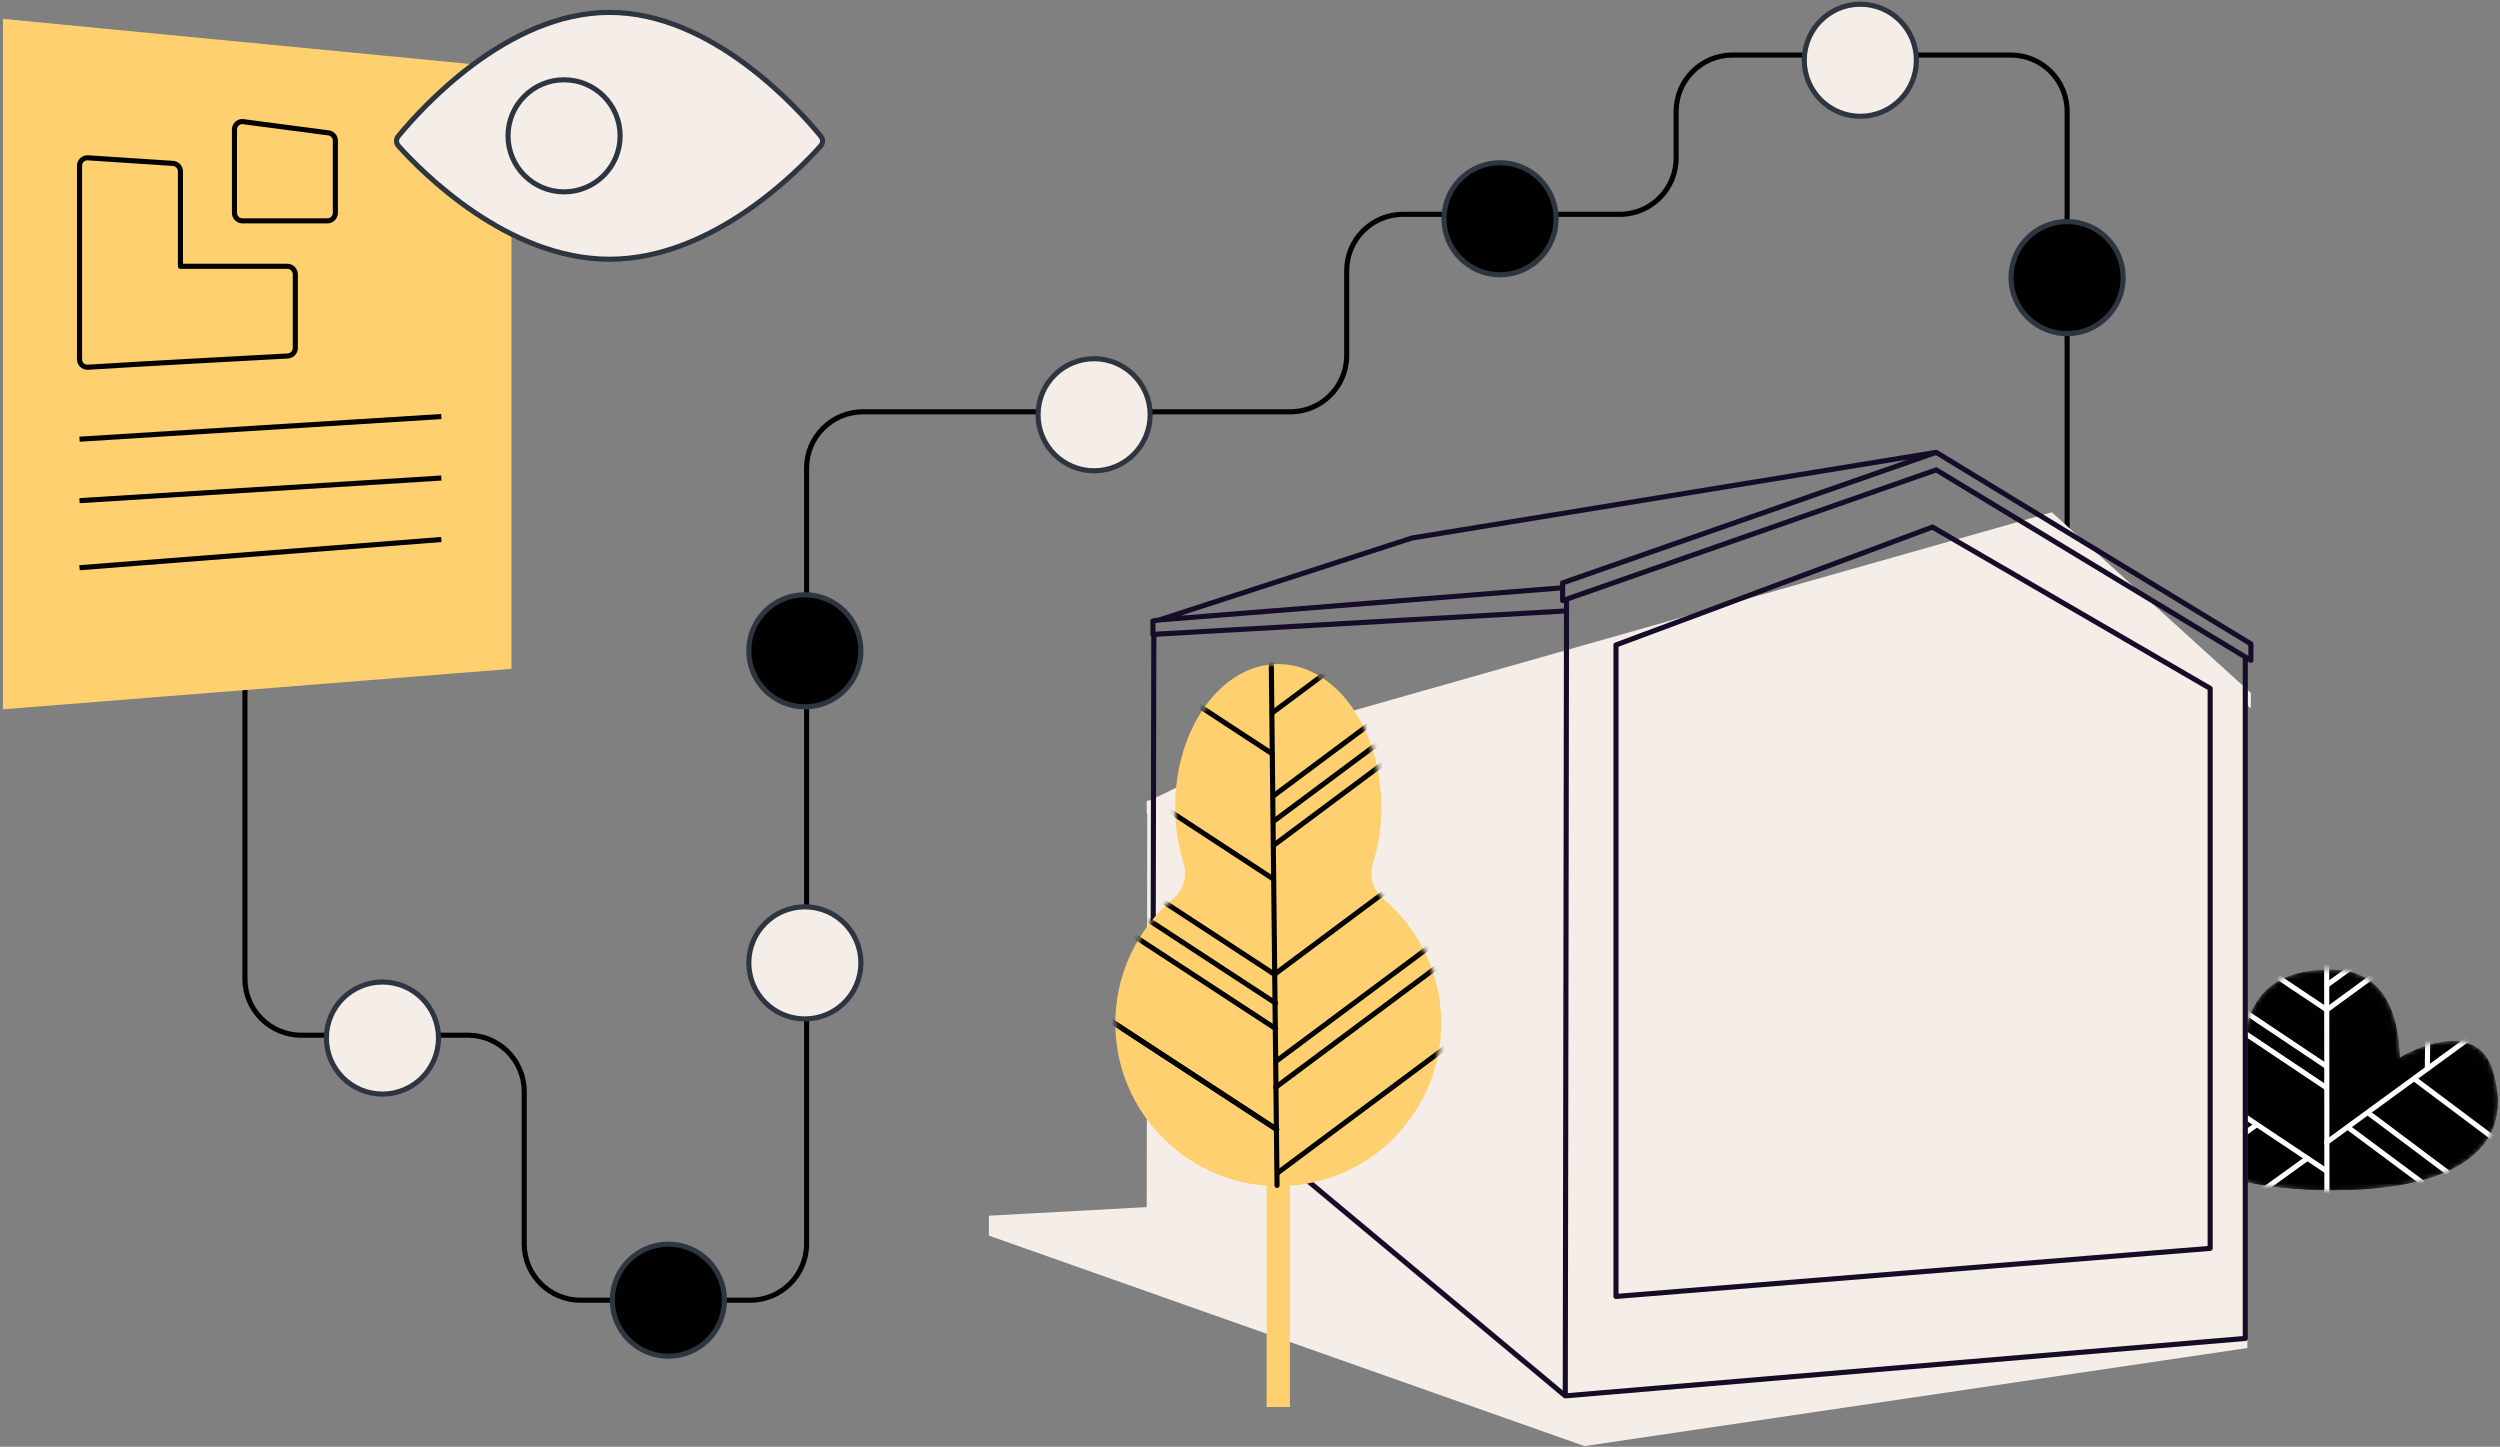 <?xml version="1.0" encoding="UTF-8"?> <svg xmlns="http://www.w3.org/2000/svg" width="489" height="283" viewBox="0 0 489 283" fill="none"><rect x="0" y="0" width="489" height="283" fill="#808080" stroke="none"/><g clip-path="url(#clip0_66_176)"><path d="M47.909 122.515V191.472C47.909 197.553 52.84 202.484 58.922 202.484H91.522C97.605 202.484 102.536 207.414 102.536 213.495V243.306C102.536 249.388 107.467 254.318 113.549 254.318H146.755C152.838 254.318 157.769 249.388 157.769 243.306V91.56C157.769 85.479 162.699 80.549 168.782 80.549H252.401C258.484 80.549 263.415 75.618 263.415 69.537V52.931C263.415 46.849 268.345 41.919 274.428 41.919H316.84C322.923 41.919 327.854 36.989 327.854 30.908V21.779C327.854 15.698 332.784 10.768 338.867 10.768H393.316C399.399 10.768 404.329 15.698 404.329 21.779V103.941" stroke="black"></path><mask id="mask0_66_176" style="mask-type:alpha" maskUnits="userSpaceOnUse" x="420" y="189" width="69" height="44"><path d="M421.899 209.025C416.375 221.649 427.281 232.79 456.389 232.79C481.604 232.79 492.245 223.703 487.411 209.025C484.645 200.628 474.329 203.889 469.383 206.933C468.972 193.561 462.941 189.689 455.867 189.689C446.928 189.689 438.83 193.047 438.83 206.933C432.742 202.178 424.562 202.938 421.899 209.025Z" fill="#CCDB90"></path><path d="M421.899 209.025C416.375 221.649 427.281 232.79 456.389 232.79C481.604 232.79 492.245 223.703 487.411 209.025C484.645 200.628 474.329 203.889 469.383 206.933C468.972 193.561 462.941 189.689 455.867 189.689C446.928 189.689 438.83 193.047 438.83 206.933C432.742 202.178 424.562 202.938 421.899 209.025Z" fill="#CCDB90"></path></mask><g mask="url(#mask0_66_176)"><path d="M421.899 209.025C416.375 221.649 427.281 232.79 456.389 232.79C481.604 232.79 492.245 223.703 487.411 209.025C484.645 200.628 474.329 203.889 469.383 206.933C468.972 193.561 462.941 189.689 455.867 189.689C446.928 189.689 438.83 193.047 438.83 206.933C432.742 202.178 424.562 202.938 421.899 209.025Z" fill="#010101"></path><path d="M421.899 209.025C416.375 221.649 427.281 232.79 456.389 232.79C481.604 232.79 492.245 223.703 487.411 209.025C484.645 200.628 474.329 203.889 469.383 206.933C468.972 193.561 462.941 189.689 455.867 189.689C446.928 189.689 438.83 193.047 438.83 206.933C432.742 202.178 424.562 202.938 421.899 209.025Z" fill="#010101"></path><path d="M455.175 265.931L455.163 254.855L455.065 152.653" stroke="white" stroke-miterlimit="10" stroke-linecap="round" stroke-linejoin="round"></path><path d="M455.088 223.448L491.366 196.947" stroke="white" stroke-miterlimit="10" stroke-linecap="round" stroke-linejoin="round"></path><path d="M455.355 197.357L491.632 170.855" stroke="white" stroke-miterlimit="10" stroke-linecap="round" stroke-linejoin="round"></path><path d="M455.174 192.671L491.452 166.169" stroke="white" stroke-miterlimit="10" stroke-linecap="round" stroke-linejoin="round"></path><path d="M455.215 254.674L414.444 227.402" stroke="white" stroke-miterlimit="10" stroke-linecap="round" stroke-linejoin="round"></path><path d="M455.215 254.674L414.444 227.402" stroke="white" stroke-miterlimit="10" stroke-linecap="round" stroke-linejoin="round"></path><path d="M441.289 220.077L426.851 230.479" stroke="white" stroke-miterlimit="10" stroke-linecap="round" stroke-linejoin="round"></path><path d="M451.296 226.576L436.858 236.978" stroke="white" stroke-miterlimit="10" stroke-linecap="round" stroke-linejoin="round"></path><path d="M437.366 217.318L422.928 227.719" stroke="white" stroke-miterlimit="10" stroke-linecap="round" stroke-linejoin="round"></path><path d="M429.269 211.711L429.338 193.918" stroke="white" stroke-miterlimit="10" stroke-linecap="round" stroke-linejoin="round"></path><path d="M433.812 214.492L433.881 196.7" stroke="white" stroke-miterlimit="10" stroke-linecap="round" stroke-linejoin="round"></path><path d="M474.788 209.047L474.996 191.255" stroke="white" stroke-miterlimit="10" stroke-linecap="round" stroke-linejoin="round"></path><path d="M463.291 217.736L478.605 229.22" stroke="white" stroke-miterlimit="10" stroke-linecap="round" stroke-linejoin="round"></path><path d="M472.536 211.239L487.851 222.724" stroke="white" stroke-miterlimit="10" stroke-linecap="round" stroke-linejoin="round"></path><path d="M459.392 220.601L473.667 231.225" stroke="white" stroke-miterlimit="10" stroke-linecap="round" stroke-linejoin="round"></path><path d="M455.034 229.028L414.487 201.976" stroke="white" stroke-miterlimit="10" stroke-linecap="round" stroke-linejoin="round"></path><path d="M455.061 197.478L414.289 170.206" stroke="white" stroke-miterlimit="10" stroke-linecap="round" stroke-linejoin="round"></path><path d="M455.021 208.55L414.25 181.278" stroke="white" stroke-miterlimit="10" stroke-linecap="round" stroke-linejoin="round"></path><path d="M455.013 212.738L414.241 185.466" stroke="white" stroke-miterlimit="10" stroke-linecap="round" stroke-linejoin="round"></path></g><path d="M440.274 138.575V135.54L401.354 100.205L256.334 141.371L225.095 156.484L224.296 156.676V159.166L224.405 159.142L224.296 236.109L193.427 237.79V241.687L309.93 282.854L439.581 263.669V137.95L440.274 138.575Z" fill="#F5EEE8"></path><path d="M378.722 88.482L305.648 114.012V114.969M378.722 88.482L440.274 125.947V129.164L439.178 128.502M378.722 88.482L276.186 105.233L226.781 121.255M305.648 114.969V117.475L306.415 117.207M305.648 114.969L226.781 121.255M439.178 128.502L378.722 91.907L306.415 117.207M439.178 128.502V261.795L306.168 273.032M226.781 121.255L225.516 121.46V124.1L225.689 124.074M306.415 117.207L306.411 119.493M306.168 273.032L306.411 119.493M306.168 273.032L225.516 205.678L225.689 124.074M306.411 119.493L225.689 124.074M432.309 244.178V134.652L377.991 103.097L369.455 106.277L316.087 126.156V253.584L388.908 247.691L421.735 245.034L432.309 244.178Z" stroke="#160C28" stroke-linecap="round" stroke-linejoin="round"></path><path d="M281.895 200.15C281.895 190.396 277.51 181.667 270.604 175.823C268.603 174.13 267.768 171.423 268.547 168.921C269.603 165.528 270.188 161.788 270.188 157.855C270.188 142.414 261.16 129.894 250.026 129.894C238.891 129.894 229.864 142.414 229.864 157.855C229.864 161.786 230.449 165.526 231.505 168.921C232.284 171.425 231.445 174.132 229.443 175.828C222.432 181.764 218.02 190.674 218.161 200.609C218.396 217.208 231.472 230.763 247.751 231.931V275.204H252.304V231.931C268.84 230.765 281.895 216.984 281.895 200.15Z" fill="#FFD070"></path><mask id="mask1_66_176" style="mask-type:alpha" maskUnits="userSpaceOnUse" x="218" y="129" width="64" height="145"><path d="M281.895 200.15C281.895 190.396 277.51 181.667 270.604 175.823C268.603 174.13 267.768 171.423 268.547 168.921C269.603 165.528 270.188 161.788 270.188 157.855C270.188 142.414 261.16 129.894 250.026 129.894C238.891 129.894 229.864 142.414 229.864 157.855C229.864 161.786 230.449 165.526 231.505 168.921C232.284 171.425 231.445 174.132 229.443 175.828C222.432 181.764 218.02 190.674 218.161 200.609C218.396 217.208 231.472 230.763 247.751 231.931V273.017H252.304V231.931C268.84 230.765 281.895 216.984 281.895 200.15Z" fill="#D9E021"></path></mask><g mask="url(#mask1_66_176)"><path d="M249.789 231.868L249.669 221.104L248.578 121.775" stroke="#010101" stroke-miterlimit="10" stroke-linecap="round" stroke-linejoin="round"></path><path d="M249.723 207.49L284.722 181.381" stroke="#010101" stroke-miterlimit="10" stroke-linecap="round" stroke-linejoin="round"></path><path d="M249.504 212.691L284.503 186.582" stroke="#010101" stroke-miterlimit="10" stroke-linecap="round" stroke-linejoin="round"></path><path d="M249.293 190.579L284.292 164.47" stroke="#010101" stroke-miterlimit="10" stroke-linecap="round" stroke-linejoin="round"></path><path d="M249.293 165.219L284.292 139.11" stroke="#010101" stroke-miterlimit="10" stroke-linecap="round" stroke-linejoin="round"></path><path d="M249.077 160.668L284.077 134.559" stroke="#010101" stroke-miterlimit="10" stroke-linecap="round" stroke-linejoin="round"></path><path d="M249.077 155.681L284.077 129.573" stroke="#010101" stroke-miterlimit="10" stroke-linecap="round" stroke-linejoin="round"></path><path d="M248.858 139.425L283.858 113.316" stroke="#010101" stroke-miterlimit="10" stroke-linecap="round" stroke-linejoin="round"></path><path d="M249.719 220.925L209.829 194.816" stroke="#010101" stroke-miterlimit="10" stroke-linecap="round" stroke-linejoin="round"></path><path d="M249.719 220.925L209.829 194.816" stroke="#010101" stroke-miterlimit="10" stroke-linecap="round" stroke-linejoin="round"></path><path d="M249.509 201.201L209.618 175.093" stroke="#010101" stroke-miterlimit="10" stroke-linecap="round" stroke-linejoin="round"></path><path d="M249.509 196.216L209.618 170.107" stroke="#010101" stroke-miterlimit="10" stroke-linecap="round" stroke-linejoin="round"></path><path d="M249.29 190.58L209.399 164.471" stroke="#010101" stroke-miterlimit="10" stroke-linecap="round" stroke-linejoin="round"></path><path d="M249.074 171.939L209.184 145.831" stroke="#010101" stroke-miterlimit="10" stroke-linecap="round" stroke-linejoin="round"></path><path d="M248.859 147.447L208.968 121.337" stroke="#010101" stroke-miterlimit="10" stroke-linecap="round" stroke-linejoin="round"></path><path d="M249.942 229.381L284.942 203.272" stroke="#010101" stroke-miterlimit="10" stroke-linecap="round" stroke-linejoin="round"></path></g><path d="M0.581 138.736V3.693L100.044 13.298V130.825L0.581 138.736Z" fill="#FFD070"></path><path d="M74.807 214.002C80.861 214.002 85.769 209.094 85.769 203.041C85.769 196.987 80.861 192.08 74.807 192.08C68.752 192.08 63.844 196.987 63.844 203.041C63.844 209.094 68.752 214.002 74.807 214.002Z" fill="#F5EEE8" stroke="#2D3540"></path><path d="M130.735 265.279C136.789 265.279 141.697 260.371 141.697 254.318C141.697 248.264 136.789 243.357 130.735 243.357C124.68 243.357 119.772 248.264 119.772 254.318C119.772 260.371 124.68 265.279 130.735 265.279Z" fill="#010101" stroke="#2D3540"></path><path d="M157.429 199.3C163.484 199.3 168.392 194.393 168.392 188.339C168.392 182.286 163.484 177.378 157.429 177.378C151.375 177.378 146.467 182.286 146.467 188.339C146.467 194.393 151.375 199.3 157.429 199.3Z" fill="#F5EEE8" stroke="#2D3540"></path><path d="M157.429 138.258C163.484 138.258 168.392 133.351 168.392 127.297C168.392 121.244 163.484 116.336 157.429 116.336C151.375 116.336 146.467 121.244 146.467 127.297C146.467 133.351 151.375 138.258 157.429 138.258Z" fill="#010101" stroke="#2D3540"></path><path d="M214.007 92.086C220.061 92.086 224.97 87.178 224.97 81.125C224.97 75.071 220.061 70.164 214.007 70.164C207.952 70.164 203.044 75.071 203.044 81.125C203.044 87.178 207.952 92.086 214.007 92.086Z" fill="#F5EEE8" stroke="#2D3540"></path><path d="M363.881 22.747C369.936 22.747 374.844 17.84 374.844 11.787C374.844 5.733 369.936 0.826 363.881 0.826C357.826 0.826 352.918 5.733 352.918 11.787C352.918 17.84 357.826 22.747 363.881 22.747Z" fill="#F5EEE8" stroke="#2D3540"></path><path d="M293.412 53.748C299.467 53.748 304.375 48.84 304.375 42.787C304.375 36.733 299.467 31.826 293.412 31.826C287.358 31.826 282.449 36.733 282.449 42.787C282.449 48.84 287.358 53.748 293.412 53.748Z" fill="#010101" stroke="#2D3540"></path><path d="M404.326 65.26C410.38 65.26 415.289 60.352 415.289 54.299C415.289 48.245 410.38 43.338 404.326 43.338C398.271 43.338 393.363 48.245 393.363 54.299C393.363 60.352 398.271 65.26 404.326 65.26Z" fill="#010101" stroke="#2D3540"></path><path d="M56.194 52.086H35.292V33.509C35.292 32.655 34.593 31.955 33.738 31.955L17.111 30.862C16.256 30.862 15.557 31.561 15.557 32.416V70.281C15.557 71.135 16.256 71.834 17.111 71.834C30.43 71.013 42.276 70.399 56.209 69.633C57.064 69.633 57.763 68.933 57.763 68.079V53.64C57.748 52.786 57.048 52.086 56.194 52.086Z" fill="#FFD070"></path><path d="M64.042 25.963L47.415 23.777C46.56 23.777 45.861 24.477 45.861 25.331V41.645C45.861 42.5 46.56 43.199 47.415 43.199H64.042C64.897 43.199 65.596 42.5 65.596 41.645V27.517C65.596 26.663 64.897 25.963 64.042 25.963Z" fill="#FFD070"></path><path d="M15.557 85.905L86.322 81.475M15.557 97.929L86.322 93.499M15.557 111.045L86.322 105.523M56.194 52.086H35.292V33.509C35.292 32.654 34.593 31.955 33.738 31.955L17.111 30.862C16.256 30.862 15.557 31.561 15.557 32.416V70.281C15.557 71.135 16.256 71.834 17.111 71.834C30.43 71.013 42.276 70.399 56.209 69.633C57.064 69.633 57.763 68.933 57.763 68.079V53.64C57.748 52.785 57.048 52.086 56.194 52.086ZM64.042 25.963L47.415 23.777C46.56 23.777 45.861 24.477 45.861 25.331V41.645C45.861 42.5 46.56 43.199 47.415 43.199H64.042C64.897 43.199 65.596 42.5 65.596 41.645V27.517C65.596 26.663 64.897 25.963 64.042 25.963Z" stroke="#010101" stroke-miterlimit="10" stroke-linejoin="round"></path><path d="M160.553 26.651C161.019 27.221 161.002 27.998 160.512 28.547C158.329 30.99 153.013 36.54 145.728 41.475C138.437 46.414 129.22 50.705 119.225 50.705C109.229 50.705 100.012 46.414 92.721 41.475C85.435 36.54 80.12 30.99 77.937 28.547C77.447 27.998 77.43 27.221 77.896 26.651C80.035 24.034 85.344 17.966 92.645 12.556C99.953 7.14 109.199 2.427 119.225 2.427C129.249 2.427 138.496 7.14 145.804 12.556C153.104 17.966 158.414 24.034 160.553 26.651Z" fill="#F5EEE8" stroke="#2D3540" stroke-linejoin="round"></path><path d="M110.333 37.527C116.388 37.527 121.296 32.62 121.296 26.566C121.296 20.513 116.388 15.605 110.333 15.605C104.279 15.605 99.371 20.513 99.371 26.566C99.371 32.62 104.279 37.527 110.333 37.527Z" stroke="#2D3540"></path></g><defs><clipPath id="clip0_66_176"><rect width="489" height="283" fill="white"></rect></clipPath></defs></svg> 